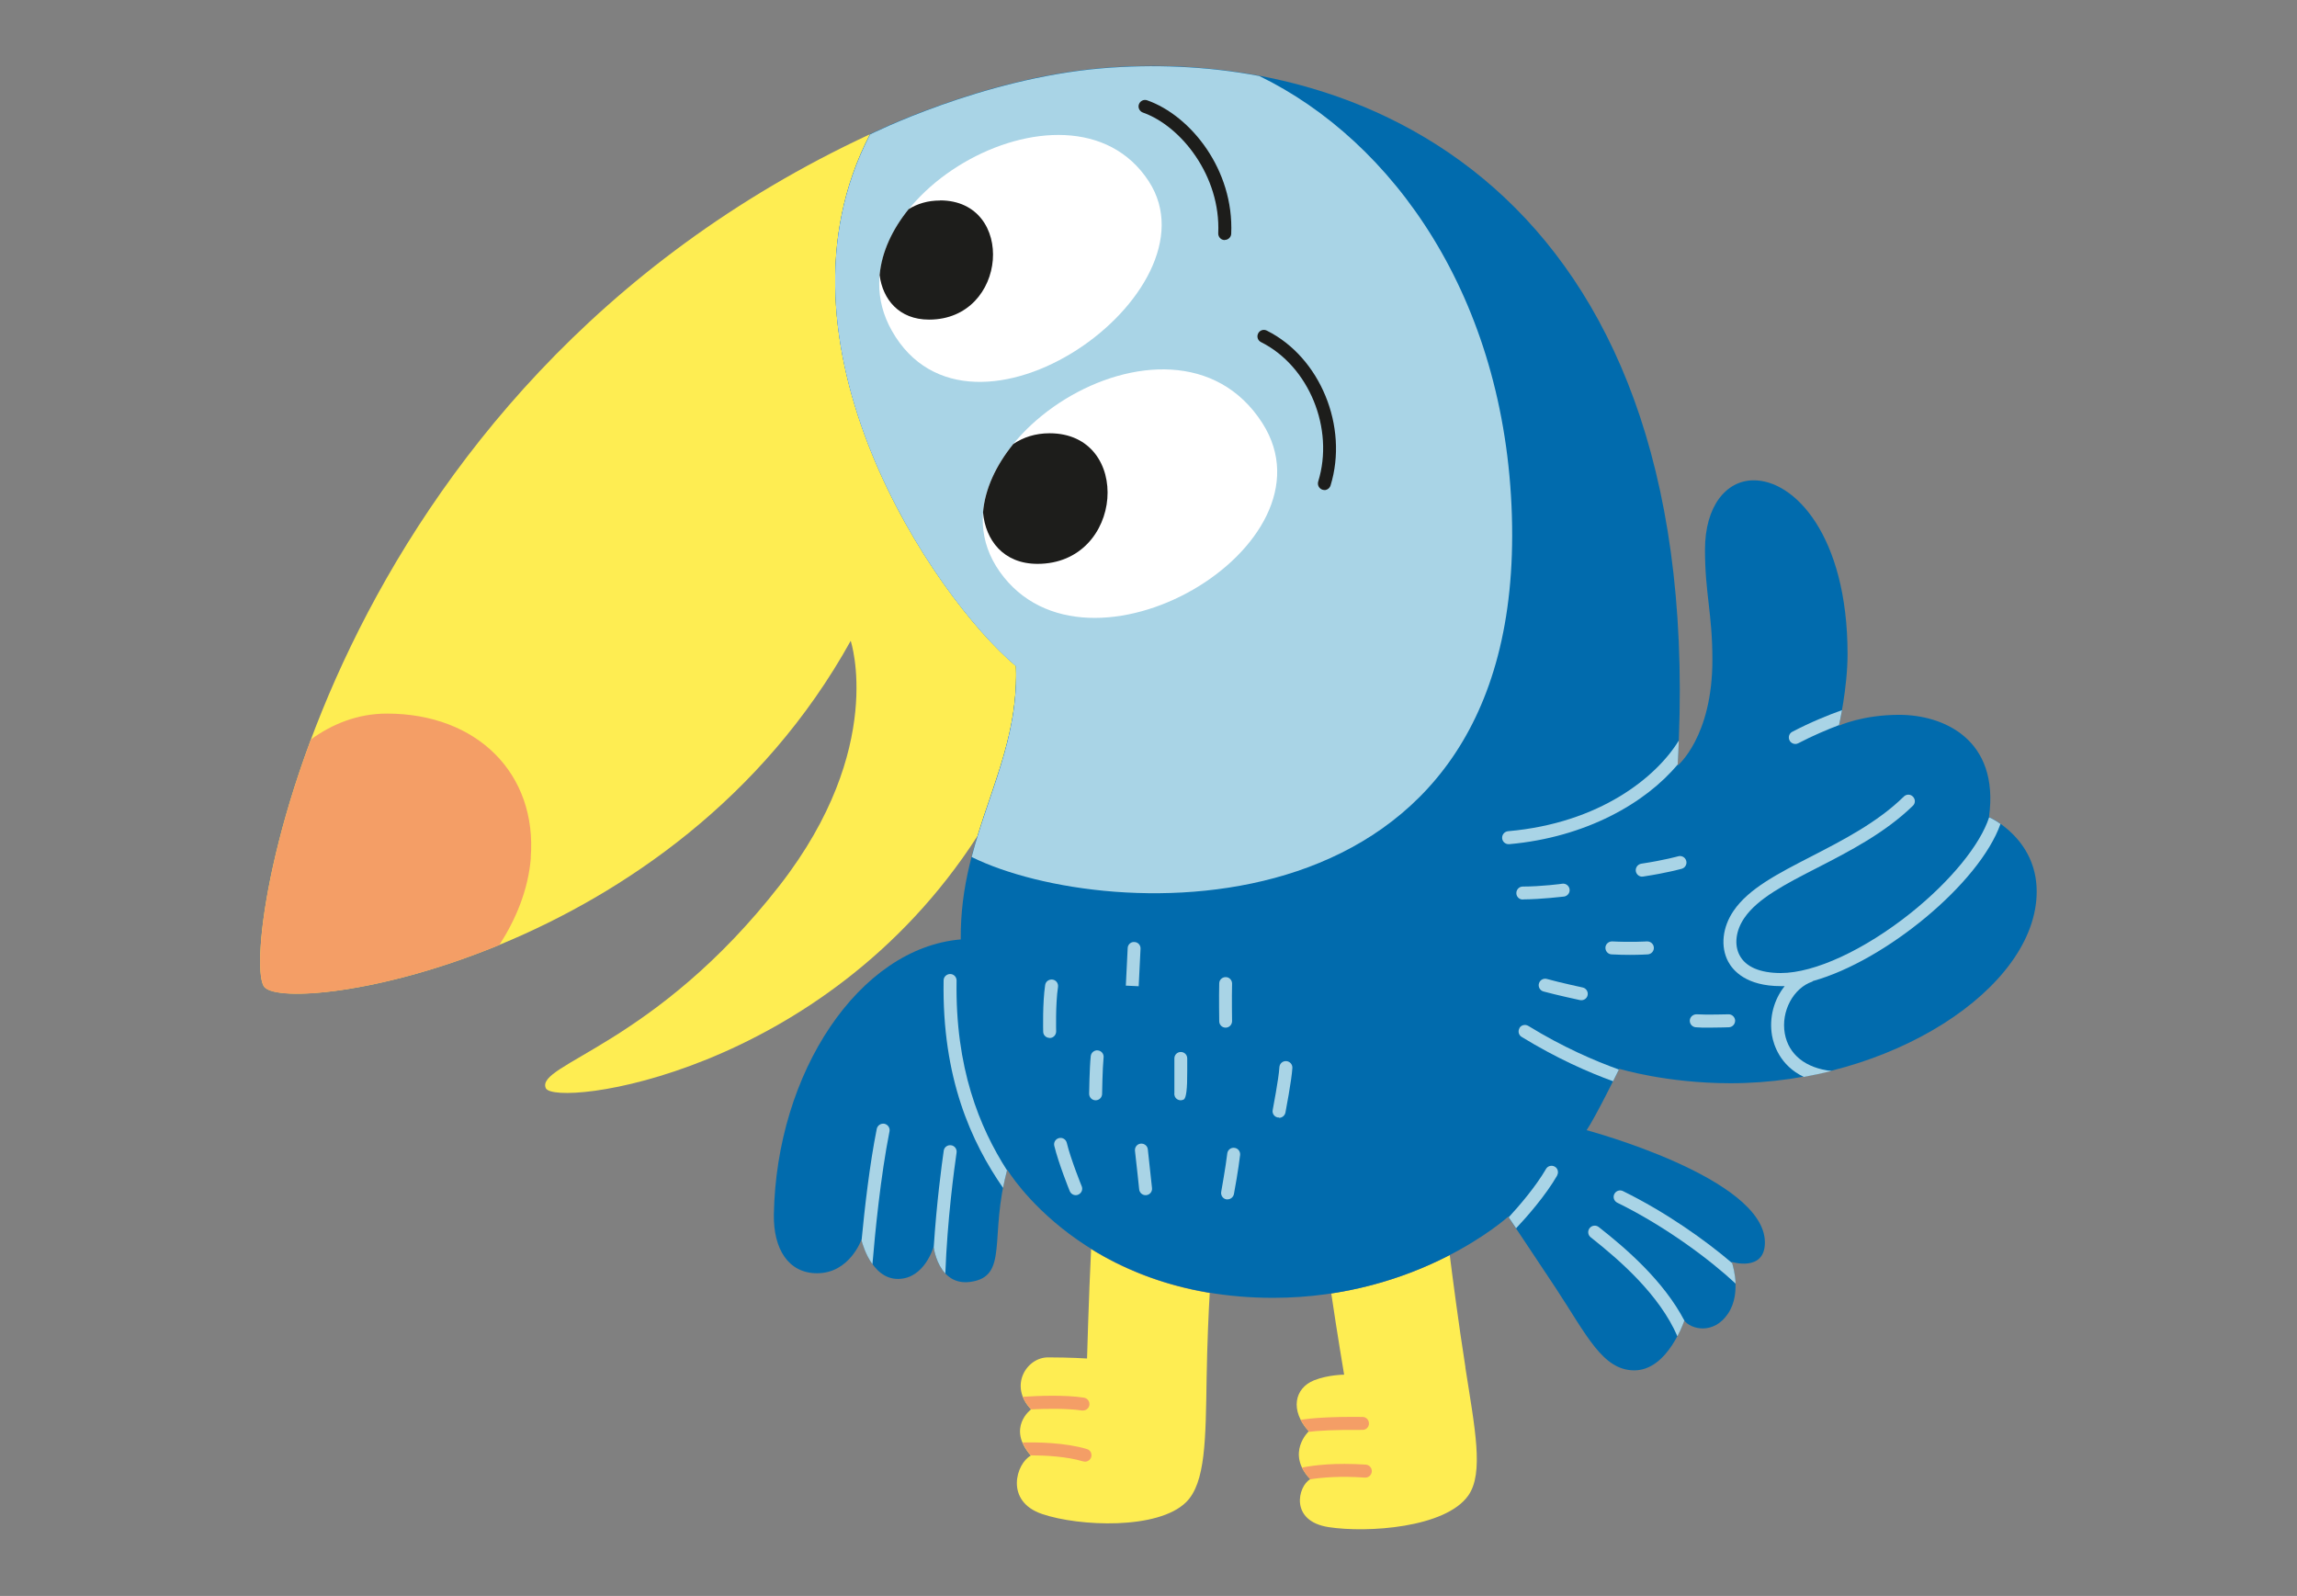 <?xml version="1.0" encoding="UTF-8"?>
<svg id="Ebene_1" data-name="Ebene 1" xmlns="http://www.w3.org/2000/svg" xmlns:xlink="http://www.w3.org/1999/xlink" viewBox="0 0 185.93 129.18">
  <rect x="0" y="0" width="185.93" height="129.18" fill="#808080" stroke="none"/>
  <defs>
    <style>
      .cls-1 {
        fill: none;
      }

      .cls-2 {
        fill: #f49e66;
      }

      .cls-3 {
        fill: #a9d4e6;
      }

      .cls-4 {
        fill: #1d1d1b;
      }

      .cls-5 {
        fill: #fff;
      }

      .cls-6 {
        fill: #feed52;
      }

      .cls-7 {
        fill: #016bad;
      }

      .cls-8 {
        fill: #fded55;
      }

      .cls-9 {
        clip-path: url(#clippath);
      }
    </style>
    <clipPath id="clippath">
      <path class="cls-1" d="M-43.25-738.69l268.03-3.67h255.26s16.71,228.78,16.71,228.78c0,148.03,173.61,268.03,25.59,268.03H-43.25v-493.14Z"/>
    </clipPath>
  </defs>
  <g class="cls-9">
    <circle class="cls-8" cx="206.75" cy="-228.55" r="330"/>
  </g>
  <path class="cls-6" d="M88,109.96s-1.43-.09-3.17-.09-3.19,2.31-1.37,4.21c0,0-2,1.47-.02,3.74-1.18.63-2.14,3.7.92,4.73,2.98,1.01,9.39,1.29,11.66-.97,1.57-1.57,1.57-5.06,1.65-10.07.05-2.88.16-5.31.25-6.85-3.97-.66-7.15-2.03-9.6-3.55-.19,3.78-.33,8.86-.33,8.86ZM118.62,110.68c-.57-3.62-1.05-7.35-1.27-9.09-2.39,1.24-5.64,2.51-9.59,3.11.48,3.26,1.04,6.57,1.04,6.57,0,0-1.27,0-2.42.45-1.61.64-1.98,2.45-.44,4.13,0,0-1.89,1.77.12,3.88-1,.56-1.7,3.39,1.49,3.88,3.11.48,9.46.06,11.3-2.56,1.28-1.82.53-5.44-.24-10.38h0Z"/>
  <path class="cls-6" d="M79.12,67.69h0c1.38-4.52,3.31-8.57,3.12-13.78-6.67-5.61-20.6-26.15-11.81-43.05C25.89,31.56,19.24,77.62,21.42,79.91c2.18,2.29,33.16-2.29,47.44-28.04,0,0,2.9,8.67-5.73,19.77-10.09,12.97-19.81,14.49-18.95,16.44.7,1.58,22.42-1,34.93-20.39h0Z"/>
  <path class="cls-7" d="M77.77,76.06c-.1-8.72,4.76-14.01,4.47-22.15-6.67-5.61-20.6-26.15-11.81-43.05,0,0,9.04-4.53,18.76-5.35,22.19-1.87,49.26,11.05,46.6,56.46,0,0,2.82-2.31,2.82-8.56,0-3.77-.6-5.36-.6-8.91s1.72-5.58,3.87-5.62c3.35-.08,7.67,4.47,7.67,14.06,0,2.76-.7,5.8-.7,5.8,0,0,1.9-.88,4.89-.88,3.52,0,8.13,1.94,7.26,8.27,0,0,3.86,1.7,3.86,6.03,0,7.84-11.88,15.52-24.78,15.52-5.21,0-9.01-1.17-9.01-1.17,0,0-1.89,3.86-2.64,4.97,0,0,14.43,3.85,14.43,9.09,0,2.41-2.7,1.57-2.7,1.57,0,0,.89,2.43-.28,4.18-1.17,1.75-3.02,1.28-3.55.56,0,0-1.31,4.04-4.04,4.04-2.57,0-3.85-2.85-6.38-6.69-1.8-2.72-3.83-5.75-3.83-5.75,0,0-7.2,6.57-19.03,6.57-15.36,0-21.52-10.38-21.52-10.38-1.49,5.45.17,8.66-2.99,9.09-2.59.35-2.97-2.85-2.97-2.85,0,0-.71,2.59-2.87,2.61-2.24.02-2.97-3.18-2.97-3.18,0,0-.95,2.72-3.59,2.72-2.33,0-3.54-1.97-3.5-4.74.2-11.54,6.92-21.58,15.12-22.28h0Z"/>
  <path class="cls-2" d="M42.96,69.42c.53-6.78-4.32-11.66-11.64-11.66-2.38,0-4.44.85-6.15,2.09-4.06,10.86-4.65,19.13-3.75,20.07,1.08,1.14,9.27.58,19-3.43,1.31-2.03,2.34-4.43,2.55-7.06h0Z"/>
  <path class="cls-3" d="M122.38,41.77c-.53-17.71-9.63-30.36-20.45-35.62-4.26-.8-8.59-.97-12.74-.62-9.73.82-18.76,5.35-18.76,5.35-8.8,16.89,5.14,37.44,11.81,43.05.21,5.84-2.23,10.21-3.59,15.44,10.96,5.41,44.76,6.82,43.73-27.59Z"/>
  <path class="cls-5" d="M102.19,34.26c6.32,9.9-14.21,22.01-21.27,12.01-6.87-9.72,13.93-23.51,21.27-12.01Z"/>
  <path class="cls-5" d="M72.19,26.77c6.38,11.29,26.63-3.12,20.8-12.09-6.47-9.96-26.55,1.91-20.8,12.09Z"/>
  <path class="cls-4" d="M76.09,16.23c-.99,0-1.84.26-2.54.7-1.31,1.62-2.18,3.45-2.35,5.34.25,1.94,1.55,3.6,4,3.6,6.41,0,7.06-9.65.89-9.65h0Z"/>
  <path class="cls-4" d="M84.96,35.07c-1.16,0-2.14.33-2.94.87-1.38,1.7-2.29,3.61-2.45,5.54.2,2.22,1.63,4.16,4.41,4.16,7.02,0,7.73-10.57.98-10.57h0Z"/>
  <path class="cls-2" d="M105.94,115.86s-.02.01-.04.04c.82-.1,2.19-.18,4.39-.16h0c.29,0,.52-.23.52-.52,0-.29-.23-.53-.52-.53-2.65-.03-4.16.1-5.01.23.16.31.37.62.66.93h0Z"/>
  <path class="cls-2" d="M106.05,119.74c.95-.15,2.41-.28,4.43-.14.29.02.54-.2.56-.49.02-.29-.2-.54-.49-.56-2.47-.16-4.16.04-5.16.24.14.3.36.62.67.94,0,0,0,0-.01,0Z"/>
  <path class="cls-2" d="M87.98,117.29c-1.76-.53-4.06-.56-5.21-.53.14.32.35.67.67,1.04,1.18,0,2.9.09,4.24.49.05.01.1.02.15.02.22,0,.43-.15.5-.37.08-.28-.07-.57-.35-.65h0Z"/>
  <path class="cls-2" d="M83.46,114.07s0,0-.02.01c1.21-.06,2.93-.09,4.14.09.03,0,.05,0,.08,0,.25,0,.48-.18.52-.44.04-.29-.15-.55-.44-.6-1.54-.24-3.72-.15-4.95-.07.13.34.35.67.66,1h0Z"/>
  <path class="cls-3" d="M123,83.21c-.15.25-.08.57.17.72,2.84,1.74,5.42,2.87,7.4,3.59.23-.47.41-.82.47-.95-1.95-.7-4.53-1.81-7.33-3.53-.25-.15-.57-.08-.72.17h0Z"/>
  <path class="cls-3" d="M126.04,95.14c.14-.25.06-.57-.19-.71-.25-.14-.57-.06-.71.19-.83,1.43-2.17,2.99-3.02,3.91.07.11.29.43.6.89.87-.92,2.39-2.65,3.33-4.28h0Z"/>
  <path class="cls-3" d="M122.11,68.33h.05c6.21-.55,11.05-3.34,13.64-6.45.04-.65.07-1.3.09-1.94-1.8,2.95-6.39,6.69-13.82,7.34-.29.03-.5.28-.48.57.02.27.25.48.52.48h0Z"/>
  <path class="cls-3" d="M135.78,108.16c.35-.66.53-1.2.56-1.27-1.67-3.19-4.67-5.8-6.93-7.57-.23-.18-.56-.14-.74.09-.18.23-.14.56.09.74,2.36,1.86,5.57,4.66,7.02,8.02h0Z"/>
  <path class="cls-3" d="M146.72,79.42s.03-.01.05-.02c5.84-1.63,13.45-7.89,15.16-12.71-.48-.34-.85-.51-.92-.54-.72,2.22-3.1,5.15-6.33,7.74-3.76,3-7.79,4.87-10.53,4.87-1.69,0-2.85-.5-3.34-1.44-.45-.85-.31-2,.38-3.01,1.08-1.59,3.33-2.75,5.95-4.09,2.55-1.31,5.44-2.8,7.7-5,.21-.2.21-.53,0-.74-.2-.21-.53-.21-.74,0-2.14,2.1-4.96,3.54-7.44,4.82-2.74,1.41-5.11,2.62-6.34,4.43-.9,1.32-1.07,2.89-.44,4.09.39.74,1.47,2,4.27,2,.1,0,.21,0,.31,0-.86,1.07-1.28,2.55-1.02,4.02.12.67.61,2.4,2.57,3.33.76-.14,1.51-.3,2.25-.48-2.1-.23-3.48-1.32-3.79-3.03-.32-1.8.69-3.69,2.24-4.21h0Z"/>
  <path class="cls-3" d="M76.98,92.7c-.29-.04-.55.16-.59.44-.16,1.12-.58,4.24-.81,7.82.03.22.23,1.36.94,2.12.16-4.35.72-8.48.91-9.79.04-.29-.16-.55-.44-.59Z"/>
  <path class="cls-3" d="M71.59,90.96c-.29-.05-.56.13-.62.41-.58,2.89-.98,6.42-1.23,9.03.05.21.31,1.14.88,1.93.21-2.53.66-7.14,1.38-10.75.06-.28-.13-.56-.41-.62Z"/>
  <path class="cls-3" d="M140.21,102.24c-2.16-1.85-5.36-4.12-8.84-5.83-.26-.13-.57-.02-.7.24-.13.26-.02.57.24.7,3.94,1.93,7.57,4.67,9.58,6.55-.03-.77-.21-1.41-.28-1.66h0Z"/>
  <path class="cls-3" d="M81.52,94.74c-2.24-3.5-4.21-8.3-4.09-15.37,0-.29-.22-.53-.52-.53-.28,0-.53.22-.53.52-.14,7.92,2.26,13.1,4.81,16.79.09-.45.19-.92.32-1.41h0Z"/>
  <path class="cls-3" d="M145.32,60.22c.08,0,.16-.02.24-.06,1.17-.61,2.33-1.1,3.3-1.47.03-.15.13-.59.24-1.21-1.09.39-2.53.97-4.02,1.75-.26.13-.36.45-.22.71.09.18.28.28.47.28h0Z"/>
  <path class="cls-3" d="M123.26,72.81c-.29,0-.52-.23-.52-.52,0-.29.23-.53.52-.53,1.48,0,3.18-.22,3.2-.23.29-.04.55.17.59.45.04.29-.17.55-.45.59-.07,0-1.77.22-3.32.23h0Z"/>
  <path class="cls-3" d="M132.93,70.96c-.26,0-.48-.19-.52-.45-.04-.29.16-.55.44-.6,1.91-.29,2.98-.6,2.99-.6.28-.08.57.08.65.36.08.28-.08.57-.36.65-.05.01-1.15.33-3.13.63-.03,0-.05,0-.08,0h0Z"/>
  <path class="cls-3" d="M131.93,77.29c-.43,0-.94-.01-1.48-.04-.29-.01-.51-.26-.5-.55.01-.29.27-.51.55-.5,1.53.08,2.8,0,2.81,0,.29-.01.54.2.56.49.02.29-.2.54-.49.56-.04,0-.61.04-1.45.04h0Z"/>
  <path class="cls-3" d="M128,80.96s-.07,0-.11-.01c-.08-.02-1.87-.4-2.96-.7-.28-.08-.44-.37-.36-.65.08-.28.37-.44.65-.36,1.06.3,2.87.68,2.89.69.28.06.46.34.4.62-.05.25-.27.41-.51.41h0Z"/>
  <path class="cls-3" d="M138.34,83.18c-.4,0-.79,0-1.07-.03-.29-.02-.51-.27-.49-.56.02-.29.28-.5.56-.49.74.05,2.55,0,2.57,0,.28-.01.53.22.54.51,0,.29-.22.53-.51.54-.05,0-.84.03-1.6.03Z"/>
  <path class="cls-3" d="M84.96,84.01c-.28,0-.52-.22-.52-.51,0-.09-.06-2.3.16-3.77.04-.29.31-.48.6-.44.29.04.48.31.44.6-.21,1.38-.15,3.57-.15,3.59,0,.29-.22.53-.51.54h-.01,0Z"/>
  <path class="cls-3" d="M92.18,79.83l-1.05-.05s.09-1.87.15-3.04c.01-.29.26-.52.55-.49.29.01.51.26.49.55-.06,1.17-.15,3.04-.15,3.04Z"/>
  <path class="cls-3" d="M99.21,83.18c-.29,0-.52-.23-.52-.52,0-.08-.03-1.96,0-3.06,0-.29.24-.51.52-.51h.01c.29,0,.52.25.51.54-.03,1.08,0,3,0,3.02,0,.29-.23.53-.52.53h0Z"/>
  <path class="cls-3" d="M103.53,90.45s-.07,0-.1,0c-.29-.05-.47-.33-.41-.61,0-.03.49-2.53.54-3.46.02-.29.26-.51.56-.49.29.02.51.27.49.56-.06,1-.54,3.49-.56,3.6-.05.25-.27.43-.51.43h0Z"/>
  <path class="cls-3" d="M95.58,89.06c-.1,0-.21-.03-.3-.09-.18-.12-.25-.33-.22-.53,0-.21,0-1.13,0-1.74,0-.4,0-.78,0-1.03,0-.29.23-.52.52-.52s.52.23.52.52c0,.25,0,.63,0,1.02.01,1.44-.08,2.21-.29,2.31-.08.04-.16.06-.25.06Z"/>
  <path class="cls-3" d="M88.68,89.06h0c-.29,0-.52-.24-.52-.53,0-.08.03-2.08.13-3.04.03-.29.29-.5.57-.47.29.03.5.28.47.57-.09.92-.12,2.94-.12,2.95,0,.29-.24.52-.52.52h0Z"/>
  <path class="cls-3" d="M87.08,96.74c-.21,0-.4-.12-.49-.33-.04-.09-.91-2.26-1.25-3.66-.07-.28.1-.56.38-.63.28-.07.56.1.63.38.32,1.33,1.2,3.5,1.21,3.52.11.27-.02.57-.29.68-.06.03-.13.04-.19.04h0Z"/>
  <path class="cls-3" d="M92.73,96.74c-.27,0-.49-.2-.52-.47,0-.02-.22-2.1-.34-3.12-.03-.29.17-.55.46-.58.29-.03.55.17.58.46.12,1.04.34,3.12.34,3.14.03.29-.18.54-.47.57-.02,0-.04,0-.05,0Z"/>
  <path class="cls-3" d="M99.36,97.08s-.06,0-.09,0c-.28-.05-.47-.32-.42-.61,0-.02.37-2.05.49-3.1.03-.29.29-.5.58-.46.29.03.49.29.46.58-.12,1.08-.48,3.08-.5,3.16-.05.25-.27.43-.52.43Z"/>
  <path class="cls-4" d="M107.21,39.66c-.05,0-.1,0-.16-.02-.28-.09-.43-.38-.35-.66,1.33-4.29-.75-9.35-4.63-11.29-.26-.13-.36-.44-.23-.7.13-.26.44-.36.7-.23,4.32,2.15,6.63,7.78,5.16,12.54-.07.22-.28.37-.5.37Z"/>
  <path class="cls-4" d="M99.13,19.43h-.02c-.29-.01-.51-.26-.5-.55.21-4.63-3.01-8.68-6.1-9.77-.27-.1-.42-.4-.32-.67.1-.27.39-.42.67-.32,3.52,1.24,7.03,5.62,6.8,10.8-.01.28-.25.5-.52.5Z"/>
</svg>